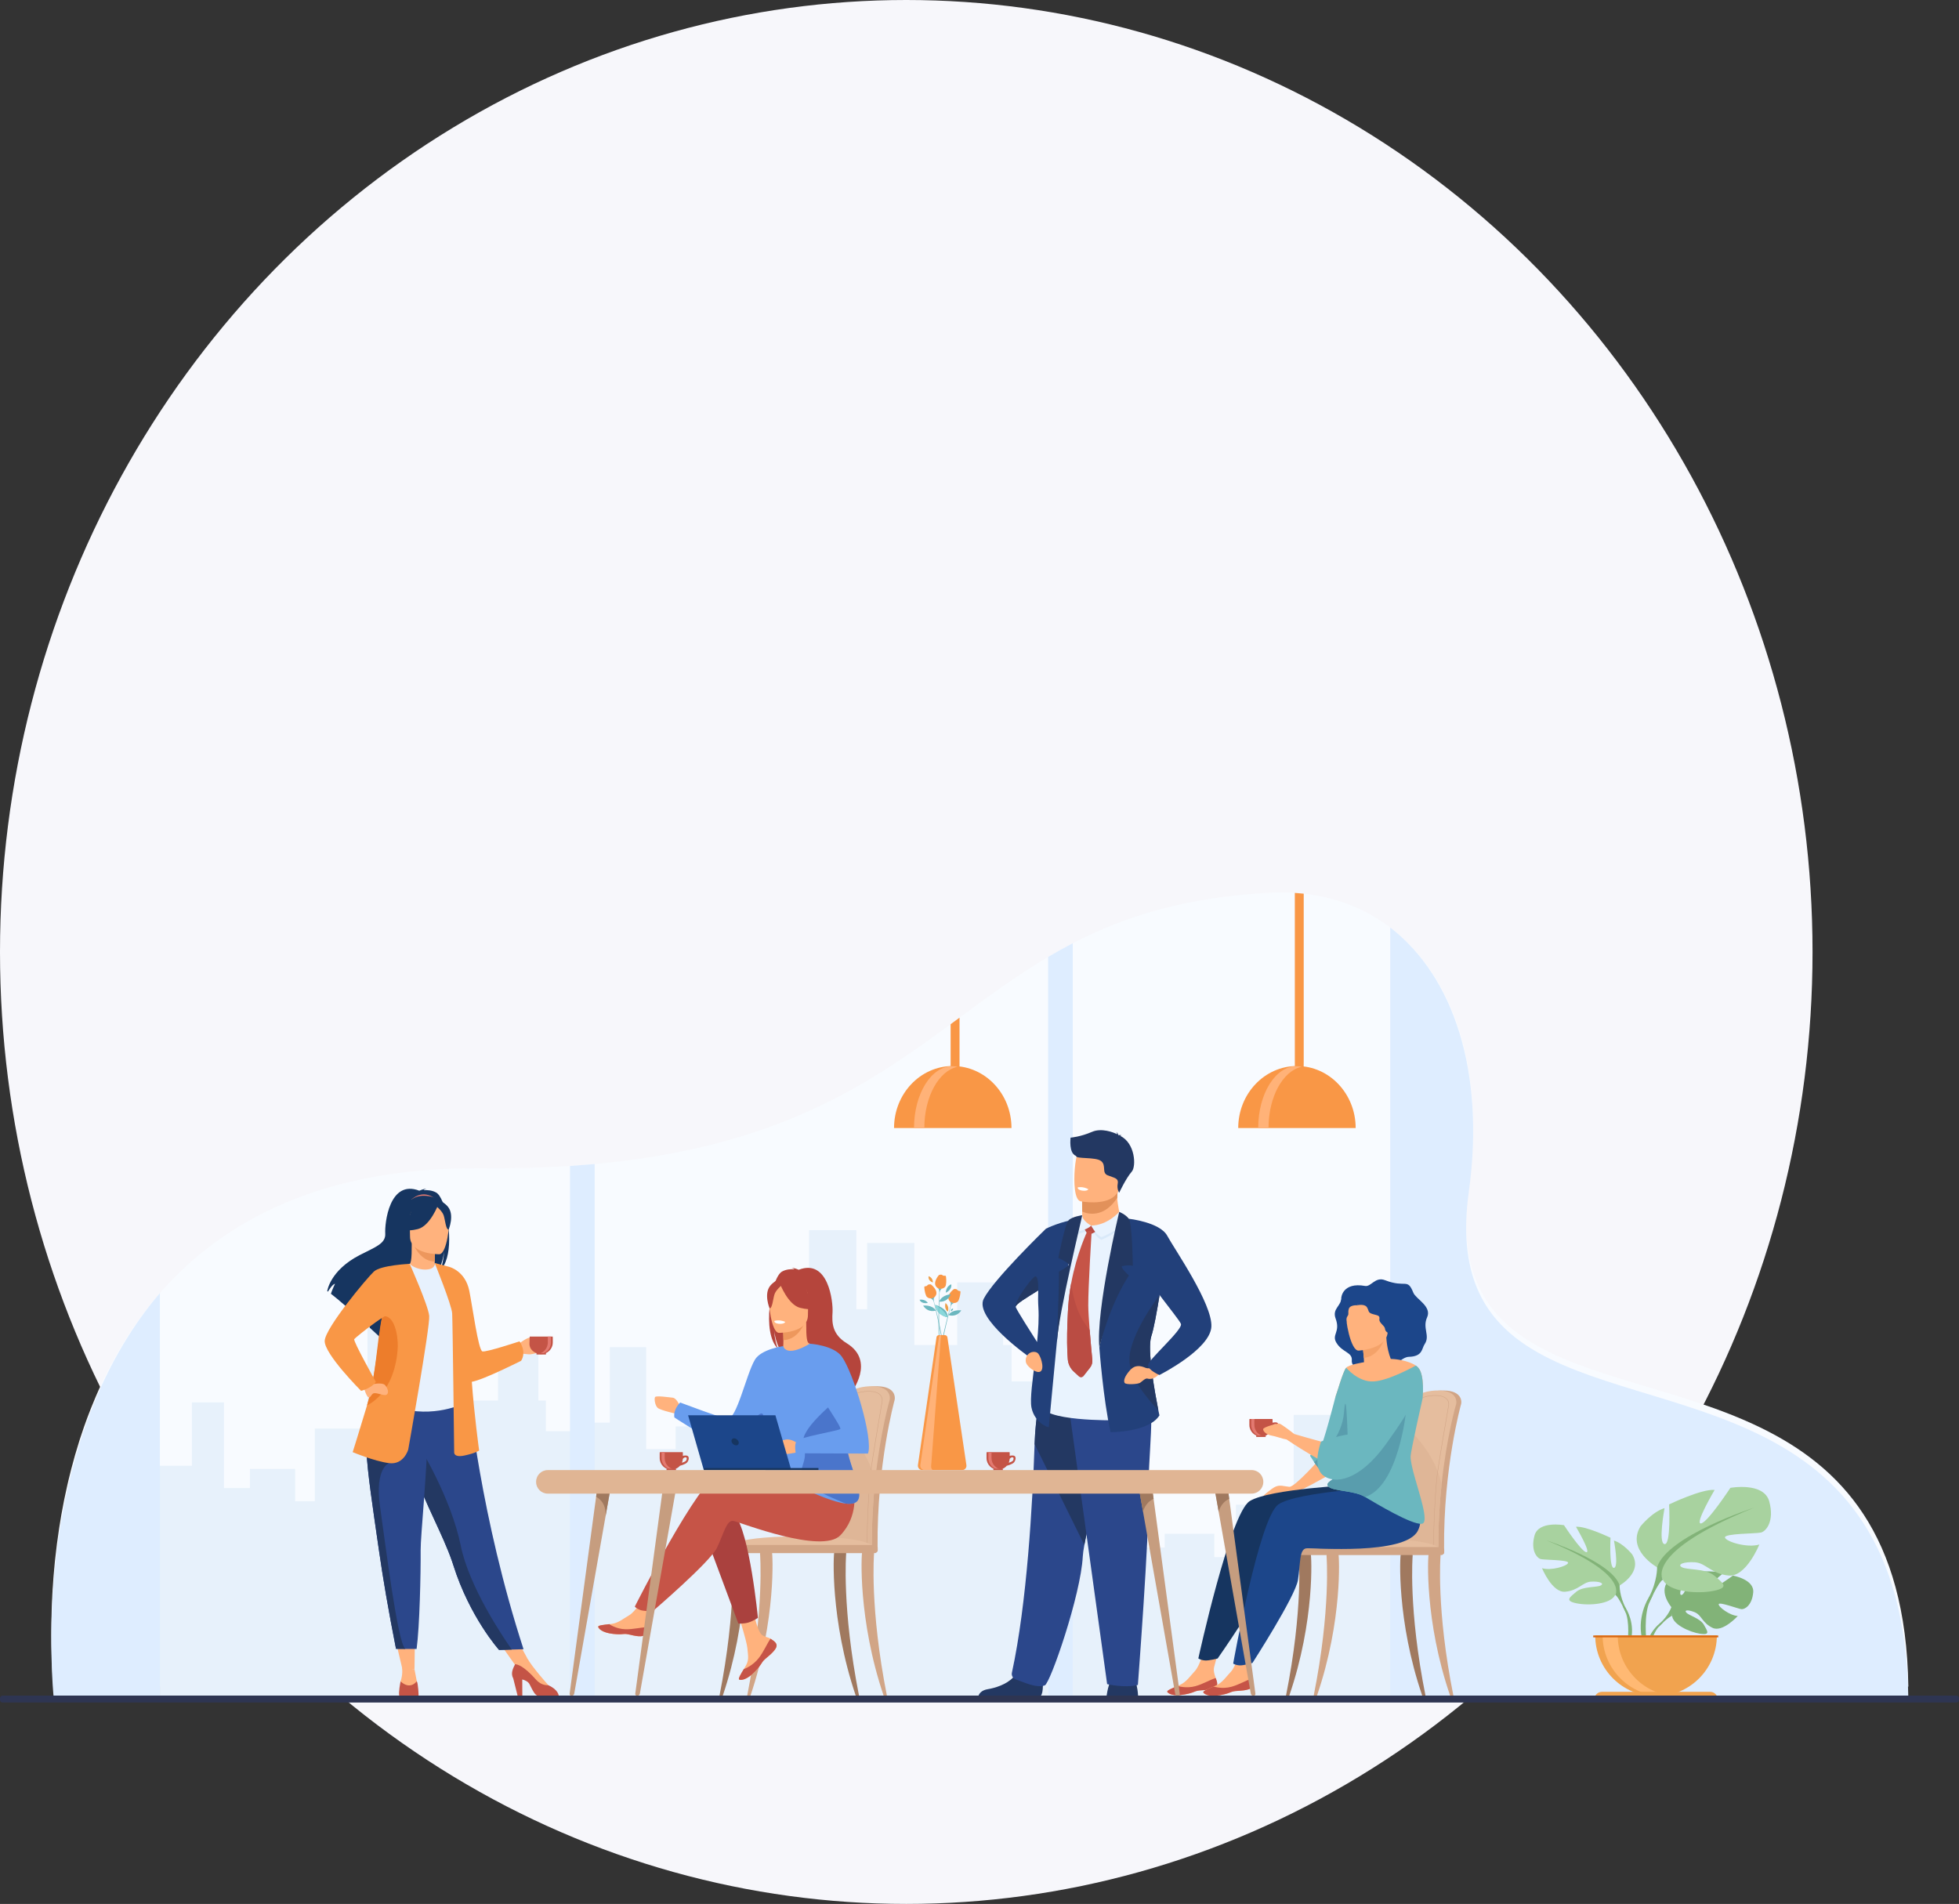 <svg width="428" height="416" viewBox="0 0 428 416" fill="none" xmlns="http://www.w3.org/2000/svg">
<rect x="0" y="0" width="428" height="416" fill="#333333" stroke="none"/>
<ellipse cx="198" cy="208" rx="198" ry="208" fill="#F7F7FB"/>
<g clip-path="url(#clip0_8_2)">
<path d="M416.931 368.515H11.694C11.694 368.515 11.344 365.172 11.241 359.773C11.182 356.628 11.203 352.783 11.429 348.496C11.448 348.146 11.468 347.792 11.489 347.434C11.606 345.469 11.766 343.415 11.981 341.299C12 341.113 12.021 340.923 12.041 340.735C12.275 338.522 12.567 336.225 12.93 333.861C13.225 331.942 13.565 329.978 13.966 327.985C13.992 327.846 14.02 327.705 14.05 327.563C14.256 326.549 14.476 325.528 14.713 324.496C14.804 324.093 14.899 323.688 14.995 323.282C15.184 322.49 15.383 321.695 15.59 320.899C16.094 318.945 16.657 316.978 17.281 315.005C17.343 314.806 17.408 314.602 17.471 314.398C17.755 313.52 18.051 312.639 18.359 311.756C18.83 310.415 19.329 309.071 19.863 307.732C20.194 306.891 20.542 306.052 20.9 305.213C24.299 297.274 28.851 289.498 34.93 282.54C48.853 266.598 70.783 254.923 105.194 255.264C112.112 255.332 118.541 255.152 124.54 254.755H124.55C126.374 254.636 128.158 254.495 129.906 254.333H129.923C169.671 250.681 189.587 237.062 207.695 223.781C208.345 223.305 208.993 222.828 209.64 222.353C215.973 217.692 222.162 213.121 228.992 209.084C230.741 208.049 232.532 207.052 234.378 206.095C245.696 200.235 259.093 195.977 277.608 195.06C279.411 194.97 281.172 194.983 282.89 195.094C283.546 195.136 284.194 195.193 284.836 195.263C292.034 196.054 298.401 198.612 303.736 202.661C317.618 213.196 324.515 233.807 320.905 259.538C318.461 276.964 323.983 286.412 333.439 292.588C359.615 309.689 415.939 301.727 416.931 368.515Z" fill="#F8FBFF"/>
<path d="M221.014 301.834V293.878H219.147V280.197H209.136V293.878H199.778V271.586H189.449V286.056H187.095V268.781H176.768V301.172H163.707V320.061H158.827V311.652H147.616V316.625H141.18V294.36H133.23V310.84H125.28V371.227H133.23H140.044H141.18H147.616H151.255H157.081H158.827H163.707H168.29H176.768H179.364H184.528H187.095H189.449H194.855H198.536H199.778H209.136H218.979H219.147H221.014H228.989V301.834H221.014Z" fill="#E7F1FB"/>
<path d="M333.103 329.18V371.227H232.883V334.636H240.565V324.651H248.249V338.142H254.469V335.128H265.3V340.223H270.017V328.779H282.638V309.153H292.618V319.62H294.894V310.853H304.874V324.36H313.919V316.07H323.593V324.36H325.396V329.18H333.103Z" fill="#E7F1FB"/>
<path d="M126.297 312.697V371.014H34.928V320.267H41.932V306.418H48.936V325.128H54.605V320.947H64.482V328.015H68.781V312.143H80.288V284.922H89.386V299.439H91.461V287.278H100.561V306.012H108.806V294.515H117.626V306.012H119.269V312.697H126.297Z" fill="#E7F1FB"/>
<path d="M234.373 206.098V370.844H228.989V209.087C230.736 208.052 232.527 207.055 234.373 206.098Z" fill="#DEEDFF"/>
<path d="M129.919 254.335V368.515V370.844H124.537V368.515V254.758L129.919 254.335Z" fill="#DEEDFF"/>
<path d="M209.637 222.356V235.163C209.637 236.775 209.228 238.09 208.729 238.09H208.601C208.101 238.09 207.693 236.775 207.693 235.163V223.784C208.343 223.308 208.991 222.831 209.638 222.356H209.637Z" fill="#F99746"/>
<path d="M208.158 232.922C201.072 232.922 195.329 238.99 195.329 246.476H220.988C220.988 238.991 215.245 232.922 208.16 232.922H208.158Z" fill="#F99746"/>
<path d="M209.18 233.089C208.811 233.009 208.436 232.966 208.053 232.966C203.436 232.966 199.694 239.015 199.694 246.476H201.948C201.948 239.633 205.097 233.978 209.18 233.089Z" fill="#FFB278"/>
<path d="M284.835 195.263V232.066C284.835 232.389 284.831 232.704 284.823 233.012C284.754 235.881 284.377 238.09 283.925 238.09H283.796C283.377 238.09 283.024 236.19 282.92 233.625C282.911 233.413 282.905 233.198 282.9 232.977C282.9 232.961 282.9 232.947 282.9 232.93C282.894 232.648 282.891 232.359 282.891 232.064V195.094C283.547 195.136 284.195 195.193 284.837 195.263H284.835Z" fill="#F99746"/>
<path d="M283.355 232.922C276.27 232.922 270.525 238.99 270.525 246.476H296.184C296.184 238.991 290.441 232.922 283.355 232.922Z" fill="#F99746"/>
<path d="M284.377 233.089C284.008 233.009 283.633 232.966 283.25 232.966C278.634 232.966 274.892 239.015 274.892 246.476H277.146C277.146 239.633 280.294 233.978 284.377 233.089Z" fill="#FFB278"/>
<path d="M416.931 371.048H333.103V371.073H303.736V202.661C317.618 213.356 324.516 234.282 320.905 260.405C318.461 278.098 323.983 287.69 333.439 293.96C359.615 311.322 415.939 303.239 416.931 371.047V371.048Z" fill="#DEEDFF"/>
<path d="M365.163 351.154C365.163 351.154 361.928 347.384 364.963 344.989C364.963 344.989 367.18 343.648 368.988 343.757C368.988 343.757 366.426 348.049 367.255 348.475C368.084 348.902 369.765 343.487 369.765 343.487C369.765 343.487 374.81 342.998 376.433 343.777C376.433 343.777 372.12 347.304 373.028 347.514C373.937 347.724 378.596 344.263 378.596 344.263C378.596 344.263 383.292 345.061 383.041 347.923C382.79 350.785 381.173 351.67 380.462 351.593C379.751 351.516 375.592 349.931 375.501 350.512C375.41 351.094 377.915 352.997 379.668 353.086C379.668 353.086 376.358 356.734 374.157 355.681C371.956 354.629 371.77 352.959 370.398 352.333C369.026 351.707 367.855 351.709 368.421 352.347C368.988 352.986 371.47 353.607 372.255 354.993C373.039 356.379 373.743 357.314 371.467 356.972C369.191 356.63 365.489 354.966 365.328 353.059L365.164 351.154H365.163Z" fill="#82B378"/>
<path d="M380.734 348C380.734 348 367.979 347.509 365.163 351.154C365.163 351.154 364.54 353.018 362.623 354.715L362.325 355.529C362.325 355.529 364.535 353.2 365.326 353.061C365.326 353.061 364.09 348.546 380.736 348.002L380.734 348Z" fill="#82B378"/>
<path d="M362.623 354.714C362.623 354.714 359.886 356.737 359.696 360.351L360.193 360.395C360.193 360.395 361.068 356.658 362.648 355.197C364.229 353.735 362.625 354.714 362.625 354.714H362.623Z" fill="#82B378"/>
<path d="M353.852 346.412C353.852 346.412 358.997 343.532 356.596 339.626C356.596 339.626 354.675 337.227 352.617 336.61C352.617 336.61 353.714 342.436 352.617 342.574C351.52 342.711 351.862 335.994 351.862 335.994C351.862 335.994 346.442 333.389 344.315 333.595C344.315 333.595 347.677 339.284 346.578 339.148C345.481 339.011 341.706 333.253 341.706 333.253C341.706 333.253 336.148 332.224 335.256 335.514C334.365 338.804 335.806 340.449 336.628 340.655C337.452 340.86 342.734 340.791 342.598 341.478C342.461 342.163 338.893 343.26 336.903 342.643C336.903 342.643 339.099 348.058 341.981 347.784C344.863 347.509 345.754 345.728 347.539 345.59C349.324 345.453 350.626 345.933 349.735 346.413C348.843 346.893 345.823 346.57 344.382 347.795C342.941 349.018 341.775 349.772 344.451 350.321C347.128 350.87 351.931 350.527 352.89 348.471L353.851 346.415L353.852 346.412Z" fill="#A8D29F"/>
<path d="M337.797 336.54C337.797 336.54 352.205 341.2 353.852 346.41C353.852 346.41 353.783 348.74 355.224 351.414V352.443C355.224 352.443 353.714 348.947 352.891 348.468C352.891 348.468 356.115 343.943 337.797 336.54Z" fill="#82B378"/>
<path d="M355.224 351.416C355.224 351.416 357.446 354.787 356.179 358.89L355.608 358.736C355.608 358.736 356.164 354.217 355.001 351.943C353.838 349.669 355.225 351.414 355.225 351.414L355.224 351.416Z" fill="#82B378"/>
<path d="M362.039 342.441C362.039 342.441 355.257 338.646 358.421 333.496C358.421 333.496 360.953 330.333 363.667 329.52C363.667 329.52 362.22 337.202 363.667 337.382C365.114 337.562 364.662 328.708 364.662 328.708C364.662 328.708 371.807 325.274 374.611 325.545C374.611 325.545 370.18 333.044 371.627 332.864C373.074 332.684 378.048 325.093 378.048 325.093C378.048 325.093 385.374 323.739 386.55 328.075C387.725 332.412 385.826 334.581 384.741 334.851C383.657 335.122 376.692 335.031 376.873 335.936C377.053 336.839 381.756 338.285 384.379 337.471C384.379 337.471 381.484 344.61 377.686 344.247C373.887 343.887 372.712 341.536 370.36 341.356C368.009 341.175 366.29 341.807 367.466 342.439C368.641 343.071 372.62 342.646 374.52 344.26C376.419 345.874 377.956 346.866 374.429 347.589C370.902 348.312 364.571 347.861 363.305 345.149L362.038 342.438L362.039 342.441Z" fill="#A8D29F"/>
<path d="M383.203 329.43C383.203 329.43 364.21 335.574 362.039 342.441C362.039 342.441 362.13 345.513 360.231 349.037V350.392C360.231 350.392 362.221 345.783 363.306 345.151C363.306 345.151 359.055 339.187 383.203 329.428V329.43Z" fill="#82B378"/>
<path d="M360.23 349.037C360.23 349.037 357.301 353.481 358.971 358.89L359.724 358.688C359.724 358.688 358.993 352.73 360.525 349.733C362.057 346.736 360.23 349.037 360.23 349.037Z" fill="#82B378"/>
<path d="M361.81 370.62C369.148 370.62 375.097 364.676 375.097 357.345H348.523C348.523 364.676 354.472 370.62 361.81 370.62Z" fill="#F1A34F"/>
<path d="M365.08 370.518C364.54 370.585 363.989 370.62 363.429 370.62C356.091 370.62 350.142 364.676 350.142 357.345H353.443C353.443 364.118 358.519 369.706 365.079 370.518H365.08Z" fill="#FFB973"/>
<path d="M375.281 371.296H348.339C348.339 370.391 349.074 369.659 349.978 369.659H373.641C374.546 369.659 375.28 370.393 375.28 371.296H375.281Z" fill="#F1A34F"/>
<path d="M375.401 357.345H348.087V357.753H375.401V357.345Z" fill="#D86713"/>
<path d="M305.957 329.698C306.199 323.848 306.719 318.759 307.342 315.211C308.335 309.554 309.229 306.299 309.238 306.264C309.368 305.767 311.258 303.753 315.459 303.816C319.659 303.879 319.26 306.518 319.26 306.518C319.26 306.607 319.249 306.691 319.23 306.753C319.19 306.89 315.335 320.666 315.501 338.453C315.502 338.702 315.532 339.135 315.513 339.422C315.513 339.422 305.78 339.67 305.777 339.422C305.438 337.868 305.603 333.56 305.956 329.698H305.957Z" fill="#D1A586"/>
<path d="M304.733 338.365C304.736 338.613 304.868 338.812 305.031 338.812H305.034C305.196 338.809 305.325 338.61 305.328 338.365H313.669C313.672 338.613 313.804 338.812 313.967 338.812H313.97C314.135 338.809 314.266 338.604 314.264 338.353C314.215 333.261 314.51 328.506 314.956 324.309C316.064 313.845 318.114 306.851 318.144 306.753C318.163 306.691 318.174 306.607 318.174 306.518C318.174 306.518 318.573 303.879 314.372 303.816C310.172 303.753 308.282 305.767 308.152 306.264C308.144 306.291 307.638 308.133 306.965 311.445C306.742 312.543 306.502 313.802 306.254 315.209C305.632 318.758 305.111 323.847 304.87 329.696C304.516 333.559 304.392 336.81 304.731 338.364L304.733 338.365Z" fill="#E5BD9E"/>
<path d="M304.733 338.365C304.736 338.613 304.868 338.812 305.031 338.812H305.034C305.196 338.809 305.325 338.61 305.328 338.365H313.669C313.672 338.613 313.804 338.812 313.967 338.812H313.97C314.135 338.809 314.266 338.604 314.264 338.353C314.215 333.261 314.51 328.506 314.956 324.309C313.576 317.668 308.247 312.589 306.965 311.447C306.742 312.545 306.502 313.804 306.254 315.211C305.632 318.759 305.111 323.848 304.87 329.698C304.516 333.56 304.392 336.811 304.731 338.365H304.733Z" fill="#DFB697"/>
<path d="M313.14 338.28L313.116 338.265C313.116 338.265 313.104 338.257 313.101 338.222H313.096C313.097 338.152 313.077 338.097 313.03 338.05C312.768 337.782 311.757 337.793 310.476 337.807C309.081 337.823 307.343 337.841 305.61 337.542C304.715 337.387 305.32 330.592 305.955 324.234C306.064 323.155 306.149 322.302 306.188 321.8C306.602 316.391 308.997 306.793 309.019 306.717C309.126 306.313 310.566 304.813 313.689 304.864C314.871 304.881 315.708 305.171 316.177 305.725C316.653 306.284 316.565 306.901 316.562 306.927C316.562 306.987 316.554 307.054 316.538 307.108C316.526 307.159 314.366 319.577 314.014 322.555C313.432 327.469 313.201 337.631 313.19 338.199C313.19 338.205 313.19 338.213 313.19 338.221V338.249L313.138 338.28H313.14ZM311.277 337.707C312.211 337.707 312.87 337.749 313.099 337.984C313.102 337.75 313.115 337.313 313.138 336.486C313.165 335.514 313.212 333.996 313.281 332.284C313.4 329.287 313.609 325.166 313.92 322.545C314.281 319.492 316.436 307.12 316.447 307.081C316.46 307.036 316.468 306.978 316.468 306.921C316.468 306.909 316.551 306.311 316.103 305.786C315.651 305.256 314.84 304.977 313.688 304.961C310.616 304.92 309.213 306.355 309.111 306.745C309.087 306.833 306.696 316.391 306.282 321.81C306.243 322.313 306.158 323.166 306.05 324.247C305.626 328.484 304.742 337.299 305.626 337.451C307.349 337.749 309.082 337.728 310.475 337.714C310.759 337.711 311.027 337.708 311.275 337.708L311.277 337.707Z" fill="#D1A586"/>
<path d="M314.881 338.811H282.177C282.177 338.811 282.938 335.773 301.878 336.226C315.281 336.546 314.879 338.811 314.879 338.811H314.881Z" fill="#E5BD9E"/>
<path d="M317.543 370.534C313.75 351.618 314.725 340.01 314.731 339.863C314.741 339.571 314.196 339.308 313.903 339.298C313.606 339.294 312.297 339.212 312.146 339.461C311.948 339.788 311.184 354.09 316.836 370.534H317.544H317.543Z" fill="#D1A586"/>
<path d="M287.007 370.534C290.799 351.618 289.824 340.01 289.818 339.863C289.809 339.571 290.353 339.308 290.647 339.298C290.944 339.294 292.253 339.212 292.403 339.461C292.601 339.788 293.366 354.09 287.715 370.534H287.007Z" fill="#D1A586"/>
<path d="M280.956 370.534C284.748 351.618 283.773 340.01 283.768 339.863C283.759 339.571 284.304 339.308 284.597 339.298C284.894 339.294 286.203 339.212 286.354 339.461C286.551 339.788 287.316 354.09 281.663 370.534H280.956Z" fill="#A0795F"/>
<path d="M311.449 370.534C307.657 351.618 308.632 340.01 308.638 339.863C308.648 339.571 308.103 339.308 307.809 339.298C307.513 339.294 306.204 339.212 306.053 339.461C305.855 339.788 305.091 354.09 310.742 370.534H311.449Z" fill="#A0795F"/>
<path d="M314.865 339.78H282.153C281.786 339.78 281.488 339.482 281.488 339.115V338.69C281.488 338.323 281.786 338.025 282.153 338.025H314.867C315.234 338.025 315.532 338.323 315.532 338.69V339.115C315.532 339.482 315.234 339.78 314.867 339.78H314.865Z" fill="#D1A586"/>
<path d="M182.189 329.13C182.431 323.199 182.95 318.041 183.574 314.442C184.566 308.707 185.46 305.408 185.47 305.373C185.6 304.868 187.49 302.828 191.69 302.891C195.891 302.954 195.492 305.63 195.492 305.63C195.492 305.721 195.481 305.806 195.462 305.869C195.421 306.007 191.566 319.973 191.733 338.006C191.736 338.26 191.764 338.698 191.745 338.988C191.745 338.988 182.012 339.239 182.01 338.988C181.671 337.412 181.836 333.044 182.189 329.13Z" fill="#D1A586"/>
<path d="M180.966 337.917C180.97 338.168 181.101 338.37 181.265 338.37H181.268C181.429 338.367 181.558 338.164 181.56 337.917H189.901C189.904 338.168 190.036 338.37 190.199 338.37H190.202C190.367 338.367 190.497 338.158 190.496 337.904C190.447 332.742 190.742 327.922 191.188 323.668C192.296 313.059 194.346 305.968 194.376 305.869C194.395 305.806 194.406 305.721 194.406 305.63C194.406 305.63 194.805 302.955 190.604 302.891C186.404 302.828 184.514 304.868 184.384 305.373C184.376 305.4 183.87 307.268 183.197 310.627C182.974 311.74 182.734 313.015 182.486 314.442C181.864 318.04 181.343 323.199 181.101 329.13C180.748 333.046 180.624 336.342 180.963 337.918L180.966 337.917Z" fill="#E5BD9E"/>
<path d="M180.966 337.917C180.97 338.168 181.101 338.37 181.265 338.37H181.268C181.429 338.367 181.558 338.164 181.56 337.917H189.901C189.904 338.168 190.036 338.37 190.199 338.37H190.202C190.367 338.367 190.497 338.158 190.496 337.904C190.447 332.742 190.742 327.922 191.188 323.668C189.808 316.936 184.479 311.786 183.197 310.628C182.974 311.742 182.734 313.017 182.486 314.444C181.864 318.041 181.343 323.201 181.101 329.132C180.748 333.047 180.624 336.344 180.963 337.92L180.966 337.917Z" fill="#DFB697"/>
<path d="M189.373 337.83L189.35 337.815C189.35 337.815 189.337 337.807 189.334 337.772H189.329C189.331 337.7 189.31 337.644 189.262 337.595C188.996 337.325 187.987 337.336 186.709 337.351C185.314 337.366 183.576 337.387 181.843 337.082C180.949 336.926 181.552 330.038 182.189 323.593C182.297 322.496 182.382 321.632 182.421 321.123C182.834 315.669 185.231 305.908 185.253 305.831C185.36 305.42 186.799 303.901 189.924 303.952C191.098 303.97 191.933 304.26 192.404 304.815C192.889 305.384 192.801 306.018 192.797 306.044C192.797 306.106 192.789 306.173 192.773 306.228C192.76 306.281 190.602 318.866 190.249 321.89C189.668 326.864 189.436 337.176 189.425 337.75C189.425 337.757 189.425 337.765 189.425 337.772V337.801L189.373 337.832V337.83ZM187.51 337.249C188.442 337.249 189.098 337.291 189.331 337.528C189.331 337.528 189.331 337.528 189.332 337.529C189.335 337.291 189.348 336.847 189.372 336.01C189.398 335.023 189.445 333.485 189.514 331.749C189.634 328.711 189.842 324.532 190.153 321.875C190.514 318.786 192.669 306.237 192.68 306.198C192.693 306.153 192.701 306.093 192.701 306.035C192.701 306.023 192.786 305.409 192.329 304.873C191.875 304.341 191.065 304.062 189.921 304.045C189.874 304.045 189.827 304.045 189.78 304.045C186.808 304.045 185.446 305.466 185.344 305.855C185.32 305.944 182.93 315.639 182.515 321.127C182.476 321.637 182.391 322.503 182.283 323.599C181.859 327.894 180.977 336.83 181.859 336.985C183.584 337.288 185.316 337.267 186.708 337.252C186.992 337.249 187.26 337.245 187.508 337.245L187.51 337.249Z" fill="#D1A586"/>
<path d="M191.113 338.37H158.409C158.409 338.37 159.17 335.291 178.11 335.749C191.513 336.074 191.111 338.37 191.111 338.37H191.113Z" fill="#E5BD9E"/>
<path d="M193.775 370.531C189.982 351.353 190.957 339.585 190.963 339.436C190.973 339.141 190.428 338.873 190.135 338.864C189.838 338.859 188.529 338.778 188.378 339.03C188.18 339.361 187.416 353.861 193.067 370.532H193.775V370.531Z" fill="#D1A586"/>
<path d="M163.24 370.531C167.033 351.353 166.058 339.585 166.052 339.436C166.042 339.141 166.587 338.873 166.88 338.864C167.177 338.859 168.486 338.778 168.637 339.03C168.835 339.361 169.599 353.861 163.948 370.532H163.24V370.531Z" fill="#D1A586"/>
<path d="M157.189 370.531C160.981 351.353 160.007 339.585 160 339.436C159.991 339.141 160.535 338.873 160.829 338.864C161.126 338.859 162.435 338.778 162.585 339.03C162.783 339.361 163.548 353.861 157.897 370.532H157.189V370.531Z" fill="#A0795F"/>
<path d="M187.683 370.531C183.891 351.353 184.865 339.585 184.872 339.436C184.881 339.141 184.336 338.873 184.043 338.864C183.746 338.859 182.437 338.778 182.286 339.03C182.089 339.361 181.324 353.861 186.975 370.532H187.683V370.531Z" fill="#A0795F"/>
<path d="M158.392 339.353H191.094C191.464 339.353 191.764 339.053 191.764 338.684V338.244C191.764 337.875 191.464 337.575 191.094 337.575H158.392C158.021 337.575 157.721 337.875 157.721 338.244V338.684C157.721 339.053 158.021 339.353 158.392 339.353Z" fill="#D1A586"/>
<path d="M203.535 313.567C203.535 313.567 206.238 314.663 208.158 311.91C208.158 311.91 205.04 311.381 203.535 313.567Z" fill="#6BB7BF"/>
<path d="M203.345 312.436C203.345 312.436 203.155 311.472 202.023 311.439C202.023 311.439 202.45 312.416 203.345 312.436Z" fill="#6BB7BF"/>
<path d="M203.915 306.789C203.915 306.789 205.226 306.929 205.715 305.496C205.715 305.496 204.296 305.654 203.915 306.789Z" fill="#6BB7BF"/>
<path d="M207.023 287.825C204.38 287.259 204.334 285.098 204.334 285.098C207.449 286.081 207.023 287.825 207.023 287.825Z" fill="#6BB7BF"/>
<path d="M207.205 287.333C207.205 287.333 208.855 288.002 210.027 286.321C210.027 286.321 208.125 285.998 207.205 287.333Z" fill="#6BB7BF"/>
<path d="M203.587 319.903L203.245 320.295C203.193 320.354 203.094 320.317 203.094 320.238C203.113 309.118 204.527 299.238 205.714 293.409C207.009 287.047 208.323 283.287 208.337 283.249C208.324 283.287 207.139 287.108 205.847 293.452C204.659 299.29 203.298 306.923 203.642 319.754C203.642 319.809 203.622 319.862 203.586 319.904L203.587 319.903Z" fill="#6BB7BF"/>
<path d="M208.315 281.733C207.893 282.071 206.279 283.514 207.846 284.626C207.846 284.626 209.046 285.005 209.444 284.082C209.747 283.376 209.83 282.59 209.85 282.258C209.856 282.172 209.79 282.098 209.704 282.09C209.612 282.082 209.489 282.06 209.365 282.013C209.216 281.955 209.141 281.731 208.94 281.682C208.814 281.651 208.685 281.624 208.539 281.639C208.456 281.646 208.379 281.681 208.313 281.733H208.315Z" fill="#F99746"/>
<path d="M207.418 284.225C207.418 284.225 207.896 284.607 207.72 285.219L207.715 285.445C207.715 285.445 207.842 284.878 208.429 284.704C208.429 284.704 207.9 284.762 207.42 284.225H207.418Z" fill="#6BB7BF"/>
<path d="M207.023 287.825C204.38 287.259 204.334 285.098 204.334 285.098C204.334 285.098 206.428 286.247 207.023 287.825Z" fill="#8AD8DB"/>
<path d="M204.483 286.346C204.483 286.346 202.821 286.981 201.683 285.278C201.683 285.278 203.592 284.994 204.483 286.346Z" fill="#6BB7BF"/>
<path d="M207.449 318.982L207.783 319.382C207.833 319.443 207.932 319.407 207.934 319.329C208.138 308.21 206.923 298.304 205.852 292.451C204.684 286.064 203.446 282.278 203.435 282.241C203.448 282.278 204.556 286.122 205.719 292.49C206.791 298.352 207.996 306.008 207.395 318.83C207.392 318.885 207.413 318.938 207.449 318.981V318.982Z" fill="#6BB7BF"/>
<path d="M203.488 280.724C203.903 281.071 205.488 282.547 203.899 283.627C203.899 283.627 202.692 283.983 202.312 283.051C202.024 282.341 201.956 281.552 201.942 281.22C201.939 281.134 202.005 281.061 202.091 281.055C202.184 281.049 202.308 281.03 202.432 280.985C202.581 280.93 202.661 280.707 202.863 280.662C202.991 280.633 203.118 280.61 203.264 280.625C203.347 280.635 203.424 280.671 203.487 280.724H203.488Z" fill="#F99746"/>
<path d="M204.334 283.233C204.334 283.233 203.849 283.607 204.014 284.221V284.447C204.014 284.447 203.898 283.879 203.315 283.693C203.315 283.693 203.843 283.762 204.334 283.233Z" fill="#6BB7BF"/>
<path d="M205.188 284.399C205.188 284.399 206.944 284.692 207.721 282.796C207.721 282.796 205.794 282.896 205.188 284.399Z" fill="#6BB7BF"/>
<path d="M208.765 316.973L208.517 317.431C208.48 317.5 208.376 317.486 208.359 317.409C205.951 306.553 205.172 296.602 205.059 290.654C204.935 284.163 205.397 280.207 205.401 280.168C205.397 280.207 205.075 284.195 205.199 290.667C205.314 296.624 205.653 304.368 208.789 316.815C208.803 316.868 208.793 316.925 208.767 316.973H208.765Z" fill="#6BB7BF"/>
<path d="M205.048 278.692C204.711 279.114 203.45 280.873 205.221 281.618C205.221 281.618 206.475 281.728 206.662 280.738C206.805 279.984 206.712 279.198 206.662 278.869C206.648 278.783 206.569 278.726 206.483 278.737C206.39 278.75 206.266 278.756 206.136 278.737C205.979 278.714 205.855 278.512 205.649 278.507C205.519 278.504 205.389 278.507 205.249 278.551C205.171 278.576 205.102 278.628 205.05 278.692H205.048Z" fill="#F99746"/>
<path d="M204.717 281.319C204.717 281.319 205.267 281.588 205.229 282.223L205.273 282.446C205.273 282.446 205.273 281.866 205.808 281.568C205.808 281.568 205.304 281.74 204.717 281.32V281.319Z" fill="#6BB7BF"/>
<path d="M206.637 282.445C206.637 282.445 206.637 281.055 207.834 280.619C207.834 280.619 208.098 281.778 206.637 282.445Z" fill="#6BB7BF"/>
<path d="M203.824 280.213C203.824 280.213 203.859 279.153 202.878 278.847C202.878 278.847 202.642 279.834 203.824 280.213Z" fill="#ED9F4A"/>
<path d="M207.043 286.589C207.079 286.621 207.555 285.557 206.586 284.704C206.586 284.704 206.181 285.841 207.043 286.589Z" fill="#ED9F4A"/>
<path d="M207.721 286.506C207.695 286.514 207.714 285.978 208.217 285.901C208.217 285.901 208.302 286.346 207.721 286.506Z" fill="#6BB7BF"/>
<path d="M202.703 284.704C202.703 284.704 202.278 283.826 200.918 283.978C200.918 283.978 201.123 284.921 202.703 284.704Z" fill="#6BB7BF"/>
<path d="M210.217 321.204H201.502C200.917 321.204 200.468 320.685 200.551 320.107L204.607 292.174C204.645 291.913 204.869 291.719 205.133 291.719H206.428C206.709 291.719 206.947 291.924 206.988 292.202L211.141 320.133C211.225 320.698 210.788 321.204 210.217 321.204Z" fill="#F99746"/>
<path d="M203.433 320.359L205.586 291.725C205.354 291.757 205.166 291.935 205.131 292.172L201.075 320.105C200.99 320.684 201.441 321.203 202.026 321.203H203.769C203.544 321 203.409 320.695 203.434 320.357L203.433 320.359Z" fill="#FFB278"/>
<path d="M288.9 318.154C288.9 318.154 282.921 324.976 281.698 324.864C280.447 324.752 279.684 324.358 278.598 324.864C277.816 325.23 275.346 327.215 276.008 327.084C276.672 326.952 277.873 326.798 278.188 326.768C278.625 326.728 279.325 326.717 279.8 326.635C280.102 326.583 281.188 326.552 281.549 326.541C283.122 326.489 290.565 322.145 290.565 322.145L288.9 318.154Z" fill="#FFB27D"/>
<path d="M279.063 310.868C278.826 310.722 278.363 310.779 278.028 310.849V310.365C278.028 310.258 278.02 310.152 278.008 310.048H272.983C272.971 310.152 272.963 310.257 272.963 310.365V311.35C272.963 312.742 274.102 313.881 275.496 313.881C276.251 313.881 276.931 313.547 277.396 313.02C277.396 313.02 278.592 312.727 278.967 312.281C279.342 311.836 279.464 311.116 279.064 310.87L279.063 310.868ZM278.797 311.779C278.67 312.107 278.1 312.283 277.819 312.352C277.932 312.093 278.002 311.812 278.022 311.519C278.196 311.282 278.469 311.143 278.67 311.179C278.849 311.212 278.959 311.364 278.797 311.779Z" fill="#C45446"/>
<path d="M273.373 310.365V311.35C273.373 312.741 274.512 313.881 275.904 313.881C276.019 313.881 276.134 313.873 276.245 313.856C275.011 313.689 274.054 312.626 274.054 311.35V310.365C274.054 310.258 274.062 310.152 274.074 310.048H273.393C273.38 310.152 273.373 310.258 273.373 310.365Z" fill="#E37970"/>
<path d="M276.526 313.66H274.459V313.969H276.526V313.66Z" fill="#C45446"/>
<path d="M293.048 283.513C293.048 283.513 293.318 280.086 298.251 280.975C299.556 281.21 300.452 278.886 302.587 279.714C307.184 281.497 307.454 279.144 308.782 282.446C309.338 283.829 312.874 285.438 311.794 287.828C310.714 290.218 312.521 291.826 311.251 293.698C310.594 294.667 310.862 296.398 307.762 296.461C306.217 296.493 303.814 299.35 302.081 299.869C300.348 300.388 295.147 299.64 295.343 297.264C295.495 295.412 293.334 295.566 292.004 293.436C290.843 291.575 292.915 291.106 291.806 288.096C290.995 285.89 293.109 285.354 293.046 283.513H293.048Z" fill="#1C468A"/>
<path d="M265.931 367.803C266.036 368.95 264.439 369.229 262.589 369.32C260.74 369.412 261.299 369.79 258.764 370.248C256.229 370.706 255.213 370.015 255.029 369.671C254.866 369.367 256.045 368.893 257.301 368.357C257.459 368.29 257.618 368.221 257.775 368.152C259.189 367.531 259.982 366.263 261.084 365.089C262.127 363.977 263.118 360.416 263.118 360.416L266.563 359.68C266.563 359.68 265.596 362.886 265.26 364.253C265.063 365.058 265.355 365.958 265.614 366.643C265.753 367.016 265.895 367.397 265.931 367.8V367.803Z" fill="#FFB27D"/>
<path d="M262.589 369.32C260.74 369.412 261.299 369.79 258.764 370.248C256.229 370.706 255.213 370.015 255.029 369.671C254.866 369.367 256.045 368.893 257.301 368.357L257.319 368.379C257.319 368.379 259.103 368.984 261.159 368.424C262.835 367.97 264.457 366.968 265.612 366.645C265.752 367.018 265.893 367.399 265.929 367.802C266.034 368.948 264.438 369.227 262.587 369.318L262.589 369.32Z" fill="#C65447"/>
<path d="M296.434 324.413C296.434 324.413 277.344 325.269 273.034 327.987C268.723 330.704 261.812 362.354 261.812 362.354C261.812 362.354 262.239 362.696 263.192 362.798C264.079 362.893 266.03 362.373 266.03 362.373C266.03 362.373 275.963 348.212 276.663 344.644C277.363 341.077 277.192 337.893 278.785 337.808C280.378 337.724 300.237 340.22 303.242 334.934C306.246 329.646 296.434 324.413 296.434 324.413Z" fill="#163560"/>
<path d="M273.806 367.932C273.911 369.078 272.314 369.358 270.464 369.449C268.613 369.539 269.174 369.919 266.639 370.378C264.104 370.836 263.088 370.143 262.904 369.801C262.741 369.497 263.92 369.024 265.176 368.486C265.334 368.418 265.493 368.349 265.65 368.28C267.064 367.659 267.857 366.392 268.959 365.219C270.002 364.107 270.994 360.546 270.994 360.546L274.44 359.81C274.44 359.81 273.473 363.016 273.137 364.385C272.939 365.189 273.231 366.089 273.49 366.775C273.63 367.148 273.77 367.529 273.807 367.932H273.806Z" fill="#FFB27D"/>
<path d="M270.465 369.449C268.616 369.541 269.175 369.919 266.64 370.378C264.105 370.836 263.089 370.143 262.906 369.801C262.743 369.497 263.921 369.024 265.177 368.486L265.196 368.508C265.196 368.508 266.979 369.113 269.035 368.553C270.712 368.098 272.333 367.096 273.488 366.773C273.628 367.146 273.768 367.527 273.806 367.93C273.911 369.077 272.314 369.356 270.464 369.447L270.465 369.449Z" fill="#C65447"/>
<path d="M303.835 324.865C303.835 324.865 283.5 325.826 279.299 328.708C275.099 331.591 269.426 363.486 269.426 363.486C269.426 363.486 269.866 363.811 270.822 363.877C271.71 363.938 273.641 363.342 273.641 363.342C273.641 363.342 283.015 348.805 283.575 345.214C284.136 341.621 283.84 338.447 285.429 338.299C287.017 338.152 306.96 339.875 309.756 334.476C312.551 329.075 303.836 324.865 303.836 324.865H303.835Z" fill="#1C468A"/>
<path d="M309.921 298.908C309.913 298.897 309.903 298.887 309.894 298.876C309.732 298.694 309.539 298.528 309.327 298.379L309.319 298.373H309.318C307.657 297.214 304.689 296.965 304.689 296.965C304.689 296.965 304.364 296.933 303.851 296.911C303.461 295.903 303.019 294.41 302.881 292.233L302.585 292.312L297.638 293.637C297.638 293.637 297.858 295.205 297.96 296.69C297.982 297.015 297.999 297.336 298.007 297.636C297.864 297.688 294.784 298.122 294.116 298.84C293.447 299.56 292.108 304.346 291.771 305.195L310.82 305.505C310.82 305.505 311.299 300.532 309.921 298.904V298.908Z" fill="#FFB27D"/>
<path d="M310.624 332.945C308.368 333.16 300.768 328.575 298.234 327.084C298.189 327.058 298.148 327.032 298.107 327.008C297.052 326.389 295.569 326.097 294.158 325.863C292.361 325.57 290.683 325.373 290.146 324.73C289.507 323.964 291.387 323.118 292.897 322.239C293.659 321.796 294.327 321.342 294.536 320.892C294.696 320.536 294.685 319.758 294.577 318.764C294.56 318.578 294.535 318.383 294.508 318.182C294.385 318.436 294.232 318.701 294.054 318.965C293.61 319.628 293.025 320.299 292.439 320.851C291.722 321.53 291.008 322.035 290.563 322.144C290.265 322.216 289.965 322.178 289.667 322.062C288.876 321.753 288.113 320.884 287.507 320.045C287.364 319.848 287.229 319.65 287.107 319.462C286.693 318.835 286.399 318.316 286.288 318.192C285.95 317.819 287.645 317.08 288.342 316.525C289.036 315.968 291.769 305.195 291.769 305.195C292.106 304.346 293.445 299.56 294.114 298.839C294.114 298.839 296.724 302.024 300.11 301.842C303.471 301.661 309.228 298.423 309.316 298.371C309.611 298.505 309.919 298.904 309.919 298.904C311.295 300.532 310.818 305.505 310.818 305.505C310.818 305.505 308.183 317.105 308.183 318.276C308.183 320.423 309.96 325.358 310.807 328.912C311.346 331.164 311.512 332.859 310.622 332.942L310.624 332.945Z" fill="#6BB7BF"/>
<path d="M297.64 293.638C297.64 293.638 297.859 295.207 297.961 296.692C300.762 296.425 302.074 293.77 302.587 292.312L297.64 293.637V293.638Z" fill="#F4A269"/>
<path d="M296.797 295.106C296.797 295.106 303.442 294.774 303.171 290.642C302.899 286.511 303.574 283.685 299.321 283.723C295.067 283.76 294.346 285.391 294.101 286.792C293.857 288.192 295.062 295.086 296.797 295.106Z" fill="#FFB27D"/>
<path d="M296.516 285.195C296.516 285.195 298.104 284.825 298.624 285.597C299.143 286.368 298.771 286.801 299.931 287.124C301.09 287.449 301.484 287.425 301.368 288.236C301.251 289.047 302.532 289.649 302.587 290.297C302.642 290.944 303.176 291.269 303.684 291.316C304.195 291.361 303.962 282.957 301.992 282.587C300.022 282.217 298.121 282.656 297.542 283.12C296.963 283.583 296.514 285.197 296.514 285.197L296.516 285.195Z" fill="#1C468A"/>
<path d="M296.516 285.195C296.516 285.195 294.971 285.087 294.693 285.967C294.416 286.847 294.786 287.055 294.392 287.587C293.998 288.12 294.226 289.064 294.226 289.064C294.226 289.064 291.171 283.444 294.392 283.072C297.613 282.702 297.528 283.357 296.516 285.194V285.195Z" fill="#1C468A"/>
<path d="M294.498 316.859C294.057 318.184 293.268 319.641 292.441 320.851C291.723 321.53 291.009 322.035 290.565 322.144C290.267 322.216 289.967 322.178 289.669 322.062C288.877 321.753 288.115 320.884 287.509 320.045C287.366 319.848 287.231 319.65 287.108 319.462C289.22 317.77 293.221 313.898 293.637 308.599C294.205 301.362 294.528 317.19 294.498 316.857V316.859Z" fill="#599DAD"/>
<path d="M289.67 322.064C290.407 320.941 291.906 319.835 294.056 318.965C293.066 320.445 291.372 321.949 290.567 322.144C290.268 322.216 289.969 322.178 289.67 322.062V322.064Z" fill="#599DAD"/>
<path d="M307.238 308.136C307.238 308.136 305.579 324.797 298.236 327.084C298.19 327.058 298.149 327.032 298.109 327.008C297.054 326.389 295.57 326.097 294.159 325.863C292.362 325.57 290.684 325.373 290.147 324.73C289.508 323.964 291.389 323.118 292.899 322.239C293.66 321.796 294.329 321.342 294.538 320.892C294.698 320.536 294.687 319.758 294.578 318.764C301.703 316.131 307.239 308.136 307.239 308.136H307.238Z" fill="#599DAD"/>
<path d="M309.106 303.203C308.337 299.74 304.847 301.727 304.847 301.727C303.637 301.451 294.758 315.832 294.046 316.156C293.444 316.432 285.259 314.058 282.775 313.326C282.133 312.822 279.879 311.075 279.485 311.045C279.023 311.011 275.945 311.801 275.964 312.289C275.983 312.777 276.705 313.493 277.841 313.675C278.703 313.813 280.164 314.379 281.095 314.521C281.095 314.521 290.129 320.668 293.973 321.418C297.434 322.092 309.875 306.664 309.106 303.201V303.203Z" fill="#FFB27D"/>
<path d="M288.634 314.955C288.634 314.955 286.553 320.299 289.047 322.332C291.541 324.364 296.955 323.681 302.884 315.419C308.812 307.158 311.226 302.66 308.148 301.348C305.07 300.035 302.527 302.094 300.948 305.307C299.306 308.648 296.283 313.272 294.467 313.448C292.653 313.624 288.634 314.955 288.634 314.955Z" fill="#6BB7BF"/>
<path d="M236.432 264.716L236.437 265.524C236.437 265.524 236.217 268.047 239.326 268.415C242.436 268.786 244.988 268.737 244.903 266.789C244.622 265.281 244.122 262.941 244.1 261.694C244.092 261.23 244.123 260.739 244.21 260.182L238.182 260.062L236.407 260.352L236.43 264.716H236.432Z" fill="#FFB27D"/>
<path d="M236.41 260.352L236.434 264.716C237.074 265.014 237.796 265.194 238.606 265.194C241.377 265.194 243.166 263.165 244.102 261.693C244.094 261.228 244.125 260.738 244.211 260.181L238.184 260.06L236.409 260.35L236.41 260.352Z" fill="#E2915A"/>
<path d="M244.673 259.213C243.974 262.974 239.118 262.85 237.019 262.613C236.429 262.547 236.057 262.472 236.057 262.472C235.391 262.295 235.019 261.247 234.847 259.873C234.504 257.157 234.938 253.169 235.396 252.15C236.088 250.615 237.389 248.956 242.279 250.154C247.17 251.352 245.569 254.396 244.673 259.213Z" fill="#FFB27D"/>
<path d="M248.647 370.532H241.766C241.817 370.171 241.992 369.075 242.315 368.064C242.426 367.713 242.557 367.371 242.704 367.073C243.373 365.738 247.624 366.587 247.624 366.587C247.624 366.587 248.019 366.925 248.327 368.216C248.463 368.784 248.584 369.539 248.647 370.531V370.532Z" fill="#233862"/>
<path d="M227.852 368.363C227.833 369.298 227.716 370.184 227.377 370.534H213.766C213.939 370.041 214.429 369.301 215.826 369.075C217.414 368.818 219.888 368.054 221.333 366.529C221.848 365.986 222.231 365.346 222.399 364.6C223.04 361.752 227.694 365.472 227.694 365.472C227.694 365.472 227.882 366.971 227.852 368.363Z" fill="#233862"/>
<path d="M236.906 337.573C236.716 338.616 236.597 339.472 236.564 340.085C236.131 348.518 229.46 367.797 228.267 368.247C226.421 368.944 223.512 367.463 221.991 366.98C221.36 366.779 220.935 366.144 221.076 365.5C224.38 350.324 225.595 328.473 226.036 315.537C226.259 309.021 227.378 304.519 227.378 304.519C227.378 304.519 243.651 300.181 243.747 305.668C243.833 310.523 238.356 329.566 236.906 337.575V337.573Z" fill="#2B478B"/>
<path d="M236.906 337.573L226.036 315.534C226.259 309.018 227.378 304.515 227.378 304.515C227.378 304.515 243.651 300.178 243.747 305.665C243.833 310.52 238.356 329.563 236.906 337.572V337.573Z" fill="#233862"/>
<path d="M233.285 305.685L241.886 367.973C241.886 367.973 245.665 368.882 248.603 368.155C248.603 368.155 251.121 335.026 250.912 327.018C250.703 319.009 252.72 305.588 250.452 304.108C248.184 302.627 233.286 305.685 233.286 305.685H233.285Z" fill="#2B478B"/>
<path d="M233.896 248.571C233.896 248.571 236.048 248.407 238.587 247.303C240.648 246.407 243.248 247.394 244.092 247.837C244.07 247.701 244.015 247.516 243.887 247.331C243.887 247.331 244.265 247.599 244.321 247.974C244.361 248.002 244.378 248.023 244.368 248.029C244.368 248.029 244.799 247.95 245.073 248.074C245.073 248.074 244.88 248.046 244.811 248.172C244.803 248.184 244.792 248.195 244.78 248.206C247.994 249.757 248.291 254.833 247.257 256.008C246.012 257.421 244.519 260.603 244.519 260.603C244.519 260.603 243.974 259.851 244.2 258.608C244.427 257.364 243.351 257.364 241.994 256.8C240.636 256.235 241.768 254.653 240.579 253.692C239.391 252.73 235.035 253.296 235.092 252.561C233.475 251.973 233.894 248.738 233.894 248.573L233.896 248.571Z" fill="#233862"/>
<path d="M245.638 267.871L243.657 310.327C243.657 310.327 227.127 310.597 227.6 306.86C228.072 303.123 233.558 269.173 233.558 269.173L245.638 267.873V267.871Z" fill="#E9F3FE"/>
<path d="M251.539 291.935C250.555 294.884 252.41 304.773 253.071 308.124C253.215 308.833 253.312 309.251 253.312 309.251C251.024 312.971 242.639 312.924 242.639 312.924C241.027 305.805 240.188 294.465 240.188 294.465L246.621 266.292L254.714 273.766C254.714 273.766 254.102 278.325 253.344 282.964C252.747 286.636 252.071 290.373 251.539 291.935Z" fill="#22407A"/>
<path d="M237.783 259.831C237.783 259.831 237.626 260.316 236.401 260.138C236.401 260.138 235.372 259.989 235.448 259.448C235.448 259.448 236.482 259.144 237.782 259.83L237.783 259.831Z" fill="white"/>
<path d="M228.493 268.477C228.493 268.477 228.493 268.484 228.49 268.494C228.099 268.872 217.064 279.576 214.926 283.768C212.749 288.021 224.873 296.493 224.873 296.493C224.873 296.493 225.653 296.8 226.195 296.681C225.623 301.382 224.981 305.721 225.361 307.573C226.049 310.92 229.147 312.044 229.147 311.787C229.147 311.706 230.281 299.624 230.896 293.32C232.216 279.804 235.522 266.377 235.522 266.377C231.913 266.752 228.491 268.475 228.491 268.475L228.493 268.477ZM221.922 285.606C221.906 285.589 221.907 285.557 221.907 285.542C221.907 284.93 224.244 283.577 226.776 281.982C226.809 281.949 226.824 281.933 226.824 281.933C226.826 281.933 226.827 281.932 226.829 281.93C226.783 283.233 226.788 284.511 226.867 285.702C227.009 287.908 226.849 290.546 226.583 293.232C225.377 291.352 222.159 286.299 221.922 285.608V285.606Z" fill="#22407A"/>
<path d="M246.106 266.242C246.126 265.837 244.205 265.277 244.205 265.277C244.205 265.277 242.006 268.323 238.385 268.376C238.385 268.376 239.418 270.384 240.634 270.903C240.634 270.903 245.987 268.649 246.108 266.242H246.106Z" fill="#D9E9F9"/>
<path d="M238.385 268.303C238.385 268.303 236.466 267.166 236.459 265.935C236.459 265.935 235.219 265.779 234.679 266.38C234.679 266.38 234.223 268.492 234.828 269.719C234.828 269.719 237.59 269.298 238.385 268.304V268.303Z" fill="#D9E9F9"/>
<path d="M239.688 268.121L237.085 267.498C237.085 267.498 236.746 267.528 236.754 267.951C236.763 268.375 237.487 269.612 237.807 269.711C238.127 269.81 240.301 268.978 239.686 268.121H239.688Z" fill="#BA4C43"/>
<path d="M245.803 266.032C245.823 265.627 244.524 264.791 244.524 264.791C244.524 264.791 242.008 267.73 238.385 267.782C238.385 267.782 239.418 269.789 240.634 270.308C240.634 270.308 245.684 268.436 245.805 266.03L245.803 266.032Z" fill="#E9F3FE"/>
<path d="M238.385 267.783C238.385 267.783 236.445 266.756 236.437 265.524C236.437 265.524 235.266 266.038 234.724 266.639C234.724 266.639 234.224 267.972 234.826 269.198C234.826 269.198 237.589 268.778 238.383 267.783H238.385Z" fill="#E9F3FE"/>
<path d="M233.297 297.068C233.387 298.059 233.842 298.983 234.575 299.659L235.727 300.72C236.016 300.987 236.471 300.949 236.714 300.642L238.143 298.831C238.526 298.345 238.706 297.73 238.647 297.115C238.513 295.745 238.264 293.104 238.064 290.554C237.903 288.488 237.772 286.481 237.763 285.261C237.732 281.364 238.505 268.936 238.505 268.936L237.57 268.985C237.57 268.985 235.247 273.808 234.032 280.373C233.732 281.988 233.5 283.709 233.385 285.49C233.385 285.49 232.897 292.588 233.297 297.07V297.068Z" fill="#C65447"/>
<path d="M233.297 297.068C233.387 298.059 233.842 298.983 234.575 299.659L235.727 300.72C236.016 300.987 236.471 300.949 236.715 300.642L238.143 298.831C238.526 298.345 238.706 297.73 238.647 297.115C238.513 295.745 238.264 293.104 238.064 290.554C235.481 287.653 234.432 283.644 234.03 280.373C233.731 281.988 233.498 283.709 233.384 285.49C233.384 285.49 232.896 292.588 233.296 297.07L233.297 297.068Z" fill="#BA4C43"/>
<path d="M224.099 297.183C224.099 296.101 225.052 295.232 226.122 295.395C226.419 295.44 226.688 295.563 226.874 295.809C227.612 296.789 228.312 299.64 227.006 299.773C226.474 299.828 225.791 299.455 225.265 299.055C224.732 298.65 224.099 298.014 224.099 297.344V297.181V297.183Z" fill="#FFB27D"/>
<path d="M253.07 308.124C250.7 305.659 246.605 300.811 246.751 296.831C246.944 291.258 253.345 282.964 253.345 282.964C252.749 286.636 252.072 290.373 251.54 291.935C250.556 294.884 252.411 304.773 253.072 308.124H253.07Z" fill="#233862"/>
<path d="M252.997 298.429C252.997 298.429 251.294 299.281 250.259 298.854C249.225 298.429 248.009 298.109 246.852 299.424C245.695 300.738 245.452 301.65 245.695 302.137C245.938 302.623 248.633 302.441 249.081 302.137C249.528 301.832 250.236 301.084 250.683 301.214C251.922 301.574 252.964 300.631 253.548 299.878C253.899 299.425 252.95 299.206 252.995 298.428L252.997 298.429Z" fill="#FFB27D"/>
<path d="M246.623 266.292C246.623 266.292 253.408 267.043 255.009 269.995C256.61 272.948 264.931 284.913 264.66 289.886C264.386 294.858 253.308 300.433 253.308 300.433C253.308 300.433 250.854 299.397 250.817 298.283C250.781 297.168 258.477 290.507 258.01 289.265C257.544 288.021 249.07 278.188 248.252 274.947C247.434 271.706 246.624 266.292 246.624 266.292H246.623Z" fill="#22407A"/>
<path d="M226.823 281.932C226.823 281.932 226.807 281.949 226.774 281.98C224.242 283.575 221.905 284.927 221.905 285.54C221.566 284.461 224.856 279.951 225.92 279.032C227 278.098 226.823 281.932 226.823 281.932Z" fill="#233862"/>
<path d="M244.524 264.791C244.524 264.791 239.372 286.349 240.191 294.47C240.191 294.47 242.086 285.791 246.644 278.684C246.644 278.684 244.98 277.222 245.071 276.683C245.071 276.683 246.307 276.318 247.504 276.564C247.504 276.564 247.373 267.272 246.625 266.289C245.878 265.307 244.525 264.791 244.525 264.791H244.524Z" fill="#233862"/>
<path d="M236.437 265.524C236.542 265.463 231.331 286.589 230.896 293.322C230.896 293.322 231.412 281.308 231.362 277.845C231.362 277.845 233.502 276.713 233.502 276.316C233.502 275.919 231.219 274.845 231.219 274.845C231.219 274.845 232.665 267.446 233.453 266.631C234.243 265.815 236.437 265.522 236.437 265.522V265.524Z" fill="#233862"/>
<path d="M169.423 358.901C169.695 359.213 169.731 359.561 169.596 359.933C169.596 359.933 169.596 359.936 169.593 359.937C169.343 360.626 168.521 361.394 167.565 362.161C167.443 362.26 167.334 362.349 167.24 362.432C167.215 362.454 167.19 362.476 167.166 362.498C167.147 362.515 167.129 362.533 167.11 362.548C166.218 363.37 166.554 363.558 164.951 365.224C163.124 367.123 161.867 367.157 161.509 366.983C161.206 366.836 161.822 365.829 162.503 364.697C162.536 364.642 162.569 364.587 162.602 364.532C162.693 364.382 162.782 364.23 162.873 364.077C163.672 362.715 163.467 362.076 163.278 360.049C163.124 358.401 160.713 350.845 160.713 350.845L164.214 350.243C164.214 350.243 165.269 356.26 166.43 357.187C167.052 357.681 167.747 357.687 168.344 358.052C168.386 358.077 168.427 358.104 168.468 358.131C168.807 358.355 169.152 358.587 169.425 358.899L169.423 358.901Z" fill="#FFB27D"/>
<path d="M169.423 358.901C169.695 359.213 169.731 359.561 169.596 359.933C169.596 359.933 169.596 359.936 169.593 359.937C169.288 360.624 168.485 361.39 167.56 362.153C167.439 362.254 167.333 362.346 167.238 362.431C167.213 362.453 167.188 362.475 167.165 362.497C167.146 362.514 167.127 362.531 167.108 362.547C166.217 363.369 166.552 363.557 164.95 365.222C163.123 367.121 161.865 367.156 161.508 366.982C161.205 366.834 161.82 365.828 162.501 364.695C162.857 364.565 164.509 363.896 165.758 362.298C166.859 360.896 167.592 359.094 168.34 358.049C168.383 358.074 168.423 358.101 168.464 358.128C168.803 358.352 169.149 358.584 169.422 358.896L169.423 358.901Z" fill="#C65447"/>
<path d="M141.194 356.716C140.978 357.795 139.438 357.616 137.718 357.196C135.997 356.776 136.405 357.276 133.957 357.005C131.508 356.734 130.766 355.822 130.69 355.457C130.623 355.134 131.833 355.021 133.131 354.871C133.294 354.852 133.458 354.831 133.622 354.812C135.088 354.629 136.16 353.683 137.492 352.909C138.752 352.173 140.634 349.18 140.634 349.18L143.993 349.445C143.993 349.445 142.23 352.12 141.549 353.282C141.149 353.966 141.169 354.871 141.219 355.568C141.246 355.948 141.27 356.337 141.193 356.716H141.194Z" fill="#FFB27D"/>
<path d="M137.718 357.196C135.997 356.776 136.405 357.276 133.957 357.005C131.508 356.734 130.766 355.822 130.69 355.457C130.623 355.134 131.833 355.021 133.131 354.871L133.144 354.896C133.144 354.896 134.613 355.935 136.652 355.986C138.314 356.026 140.074 355.55 141.221 355.568C141.248 355.948 141.271 356.337 141.194 356.716C140.978 357.795 139.438 357.616 137.718 357.196Z" fill="#C65447"/>
<path d="M148.669 307.429C148.669 307.429 147.869 305.471 146.988 305.391C146.108 305.311 143.307 304.871 143.106 305.271C142.907 305.671 143.106 307.111 143.706 307.63C144.306 308.149 148.027 308.99 148.027 308.99L148.668 307.431L148.669 307.429Z" fill="#FFB27D"/>
<path d="M154.067 335.259L161.307 354.722C161.307 354.722 162.418 354.83 163.485 354.522C164.466 354.24 165.59 353.498 165.59 353.498C165.59 353.498 163.795 334.81 160.503 330.922C157.211 327.035 154.069 335.259 154.069 335.259H154.067Z" fill="#AA413E"/>
<path d="M182.699 327.385C182.699 327.385 161.898 320.357 157.26 321.854C152.622 323.348 138.692 351.035 138.692 351.035C138.692 351.035 139.006 351.452 139.865 351.773C140.662 352.073 142.595 352.054 142.595 352.054C142.595 352.054 155.164 341.29 156.66 338.15C158.156 335.011 158.756 332.02 160.252 332.32C161.748 332.619 179.555 339.645 183.596 335.459C187.636 331.274 186.58 325.834 186.58 325.834L182.698 327.386L182.699 327.385Z" fill="#C65447"/>
<path d="M169.988 294.695C169.656 294.01 169.285 292.793 169.103 290.624C169.131 290.839 169.505 293.576 170.558 295.125C174.884 297.962 183.175 307.437 183.012 309.233C183.012 309.233 185.933 304.283 185.983 304.254C185.983 304.254 191.37 297.41 184.985 293.489C181.74 291.496 181.756 288.94 181.891 286.718C182.028 284.496 181.006 274.933 174.506 277.436C174.506 277.436 173.462 276.973 172.996 277.042C172.996 277.042 173.377 277.114 173.572 277.315C172.819 277.271 171.74 277.326 170.842 277.837C168.46 279.191 166.326 291.328 169.99 294.697L169.988 294.695Z" fill="#B5453C"/>
<path d="M170.814 295.266C170.792 295.276 172.903 296.37 174.49 295.937C175.983 295.531 176.959 293.596 176.939 293.591C176.306 293.466 176.124 292.597 176.138 288.868L175.853 288.924L171.046 289.875C171.046 289.875 171.156 291.387 171.159 292.809C171.163 294.004 171.09 295.138 170.816 295.266H170.814Z" fill="#FFB27D"/>
<path d="M171.044 289.875C171.044 289.875 171.154 291.387 171.157 292.809C173.846 292.734 175.268 290.282 175.851 288.923L171.044 289.873V289.875Z" fill="#ED975D"/>
<path d="M176.347 288.401C176.347 288.401 177.757 286.175 178.096 284.273C178.337 282.915 177.645 277.88 172.58 278.606C172.58 278.606 171.109 278.75 169.726 279.683C168.627 280.425 167.04 282.027 168.814 286.42L169.276 287.904L176.347 288.401Z" fill="#B5453C"/>
<path d="M170.147 291.222C170.147 291.222 176.51 291.327 176.515 287.367C176.519 283.407 177.344 280.754 173.281 280.519C169.219 280.285 168.428 281.795 168.104 283.116C167.781 284.438 168.492 291.093 170.148 291.222H170.147Z" fill="#FFB27D"/>
<path d="M170.382 280.422C170.382 280.422 172.125 285.068 174.799 285.755C177.472 286.442 178.632 285.727 178.632 285.727C178.632 285.727 176.581 284.099 176.156 281.257C176.156 281.257 171.696 278.21 170.382 280.423V280.422Z" fill="#B5453C"/>
<path d="M170.814 280.8C170.814 280.8 169.513 281.836 169.196 282.844C168.879 283.853 168.736 285.929 168.13 285.859C168.13 285.859 166.818 282.7 168.293 280.914C169.858 279.02 170.814 280.8 170.814 280.8Z" fill="#B5453C"/>
<path d="M187.578 327.494C187.234 328.446 186.183 328.691 184.772 328.526C182.081 328.213 178.086 326.408 175.206 325.161C170.816 323.26 168.821 325.046 167.424 323.836C166.027 322.625 169.02 319.936 166.425 307.443C165.545 303.208 171.12 294.125 171.12 294.125C171.12 294.125 171.602 296.754 176.936 293.591C177.124 293.48 179.223 296.585 181.246 300.415C183.475 304.639 185.61 309.741 184.982 312.371C183.784 317.383 188.573 324.73 187.577 327.496L187.578 327.494Z" fill="#699DEE"/>
<path d="M171.123 294.125L167.835 307.6C167.835 307.6 167.425 308.328 166.784 309.363C165.279 311.795 162.493 315.926 160.708 316.346C159.828 316.553 157.957 315.822 155.886 314.776C151.97 312.8 147.339 309.702 147.339 309.702C147.04 307.908 148.603 306.444 148.603 306.444C148.603 306.444 157.982 309.967 158.913 310.032C160.942 310.177 163.009 300.386 164.907 297.125C166.279 294.766 171.123 294.123 171.123 294.123V294.125Z" fill="#699DEE"/>
<path d="M171.561 288.822C171.561 288.822 171.442 289.326 170.189 289.247C170.189 289.247 169.138 289.183 169.169 288.63C169.169 288.63 170.189 288.236 171.56 288.822H171.561Z" fill="white"/>
<path d="M187.578 327.494C187.234 328.446 186.182 328.691 184.771 328.526C182.91 327.715 174.867 324.603 174.958 322.493C175.091 319.371 176.504 319.271 175.507 315.416C174.707 312.32 182.137 306.567 183.323 305.315C185.551 309.54 185.613 309.739 184.985 312.369C183.787 317.381 188.576 324.728 187.579 327.494H187.578Z" fill="#4A75CB"/>
<path d="M166.783 309.364C165.278 311.797 162.491 315.927 160.707 316.348C159.826 316.555 157.955 315.824 155.885 314.778C157.396 315.167 158.864 315.156 160.291 315.019C161.837 314.87 162.286 312.976 164.73 310.136C166.315 308.293 166.704 308.757 166.781 309.366L166.783 309.364Z" fill="#4A75CB"/>
<path d="M174.234 315.342C174.234 315.342 172.887 314.296 171.616 314.546C170.344 314.795 169.72 315.667 169.77 316.065C169.82 316.464 170.494 317.585 171.465 317.685C172.438 317.786 175.206 317.088 175.206 317.088L174.232 315.344L174.234 315.342Z" fill="#FFB27D"/>
<path d="M176.937 293.591C176.937 293.591 182.123 293.911 183.919 296.413C186.446 299.935 190.836 314.312 189.639 317.602L173.859 317.536C173.859 317.536 173.476 315.75 174.008 314.886C174.54 314.022 183.187 312.626 183.586 312.228C183.985 311.83 178.598 304.453 178.598 303.258C178.598 302.063 176.937 293.593 176.937 293.593V293.591Z" fill="#699DEE"/>
<path d="M172.88 321.231H153.777L150.333 309.233H169.408L172.88 321.231Z" fill="#1C468A"/>
<path d="M178.816 320.764H153.841V321.231H178.816V320.764Z" fill="#163560"/>
<path d="M159.842 315.037C159.721 314.615 159.964 314.273 160.387 314.273C160.809 314.273 161.25 314.615 161.371 315.037C161.492 315.458 161.248 315.8 160.826 315.8C160.404 315.8 159.963 315.458 159.842 315.037Z" fill="#163560"/>
<path d="M112.853 294.001C112.853 294.001 114.94 292.296 115.691 292.287C116.441 292.277 117.866 291.902 117.81 292.147C117.753 292.39 116.552 292.708 116.76 292.821C116.965 292.934 118.711 292.465 119.197 292.746C119.685 293.027 120.828 294.189 119.91 294.695C118.992 295.202 116.234 296.006 115.521 295.914C114.808 295.82 113.195 295.708 113.195 295.708L112.851 294.002L112.853 294.001Z" fill="#FFB27D"/>
<path d="M86.184 357.4L87.936 364.771L90.559 364.755L90.654 357.4H86.184Z" fill="#FFB27D"/>
<path d="M108.249 357.715L113.233 364.771L115.174 362.279L112.176 356.745L108.249 357.715Z" fill="#FFB27D"/>
<path d="M98.038 268.613C98.038 268.594 98.038 268.575 98.034 268.558C98.001 268.191 97.958 267.829 97.91 267.467C97.759 266.361 97.544 265.298 97.282 264.349C97.129 263.805 96.965 263.297 96.787 262.839C96.761 262.768 96.734 262.702 96.707 262.635C96.282 261.595 95.795 260.849 95.298 260.567C94.392 260.052 93.307 259.997 92.548 260.041C92.742 259.841 93.128 259.767 93.128 259.767C92.657 259.696 91.607 260.162 91.607 260.162C85.06 257.642 84.031 267.274 84.169 269.512C84.305 271.749 81.968 272.48 78.562 274.243C72.062 277.607 71.492 282.111 71.492 282.111C71.542 282.14 71.596 282.175 71.651 282.214C71.974 281.668 72.638 280.643 73.197 280.489C73.175 280.539 72.534 281.899 72.296 282.68C73.117 283.306 74.241 284.251 75.456 285.311C77.082 286.729 78.87 288.347 80.3 289.657C80.289 289.208 80.307 288.575 80.471 288.239L80.744 289.883L80.78 290.097C81.692 290.935 82.411 291.604 82.775 291.946C82.813 291.981 82.846 292.012 82.875 292.039C82.982 292.138 83.039 292.191 83.039 292.191C82.987 291.617 83.794 290.261 85.059 288.587C85.145 288.47 85.238 288.352 85.33 288.233C85.737 287.704 86.186 287.152 86.665 286.583C86.837 286.378 87.011 286.172 87.19 285.964C87.335 285.796 87.479 285.63 87.63 285.46C87.985 285.057 88.349 284.654 88.719 284.251C89.68 283.207 90.684 282.176 91.665 281.242C93.091 279.879 94.464 278.714 95.577 277.985C95.62 277.923 95.66 277.861 95.696 277.796C95.904 277.462 96.081 277.083 96.232 276.692C96.279 276.575 96.321 276.457 96.362 276.338C96.798 275.087 96.993 273.808 97.035 273.504C96.929 274.76 96.757 275.695 96.569 276.391C96.527 276.545 96.484 276.685 96.442 276.816C96.345 277.113 96.247 277.354 96.152 277.552C96.341 277.376 96.516 277.179 96.677 276.957C96.783 276.813 96.882 276.661 96.972 276.498C98.067 274.594 98.302 271.547 98.037 268.616L98.038 268.613Z" fill="#163560"/>
<path d="M95.321 278.121C95.343 278.13 93.218 279.233 91.618 278.797C90.114 278.388 89.132 276.44 89.152 276.435C89.79 276.308 89.973 275.435 89.959 271.677L90.246 271.734L95.087 272.692C95.087 272.692 94.977 274.215 94.974 275.648C94.971 276.852 95.043 277.994 95.319 278.123L95.321 278.121Z" fill="#FFB27D"/>
<path d="M89.848 262.143C89.848 262.143 92.235 259.602 95.233 262.012C95.233 262.012 93.488 261.711 89.848 262.143Z" fill="#E37970"/>
<path d="M95.089 272.69C95.089 272.69 94.979 274.213 94.976 275.646C92.267 275.57 90.835 273.101 90.248 271.732L95.089 272.69Z" fill="#ED975D"/>
<path d="M89.749 271.207C89.749 271.207 88.33 268.966 87.989 267.05C87.746 265.682 88.443 260.61 93.544 261.341C93.544 261.341 95.026 261.487 96.418 262.426C97.527 263.175 99.124 264.787 97.337 269.212L96.872 270.707L89.749 271.207Z" fill="#163560"/>
<path d="M114.383 360.345L111.817 360.424L109.038 360.508C109.038 360.508 102.623 353.371 99.024 341.931C98.939 341.665 98.851 341.397 98.757 341.124C96.787 335.386 92.704 328.184 90.552 321.665C90.21 320.627 89.903 319.65 89.626 318.725C89.538 318.429 89.452 318.138 89.37 317.851C87.785 312.347 87.325 308.732 86.903 304.871L102.439 304.995C102.439 304.995 104.948 331.362 114.381 360.344L114.383 360.345Z" fill="#2B478B"/>
<path d="M100.267 296.077C100.228 303.463 101.352 306.633 101.352 306.633C101.352 306.633 94.7 310.009 86.793 307.523C86.701 307.494 80.246 306.023 80.246 306.023C80.378 305.723 81.555 300.746 81.684 300.471C83.353 296.889 84.621 295.32 84.819 294.219C85.186 292.163 85.194 290.036 85.01 288.031C84.528 282.721 83.094 278.312 83.094 278.312C85.247 277.823 87.266 276.962 89.507 276.122C90.023 276.763 91.6 277.434 92.967 277.404C94.541 277.37 95.053 276.696 94.971 275.96C96.649 276.893 97.988 277.774 97.988 277.774C99.415 280.251 102.308 282.653 102.516 286.451C102.568 287.384 100.267 295.87 100.266 296.077H100.267Z" fill="#E7F1FD"/>
<path d="M95.995 274.048C95.995 274.048 89.586 274.154 89.581 270.166C89.576 266.178 88.746 263.504 92.838 263.269C96.93 263.032 97.728 264.553 98.052 265.884C98.377 267.216 97.662 273.918 95.995 274.048Z" fill="#FFB27D"/>
<path d="M95.756 263.17C95.756 263.17 94.001 267.849 91.307 268.541C88.614 269.232 87.446 268.511 87.446 268.511C87.446 268.511 89.511 266.872 89.94 264.01C89.94 264.01 94.431 260.943 95.756 263.17Z" fill="#163560"/>
<path d="M95.321 263.549C95.321 263.549 96.632 264.594 96.951 265.61C97.271 266.626 97.414 268.717 98.024 268.646C98.024 268.646 99.346 265.466 97.861 263.665C96.285 261.757 95.321 263.549 95.321 263.549Z" fill="#163560"/>
<path d="M87.848 364.358C87.848 364.358 88.06 365.818 87.514 367.38C87.514 367.38 87.084 369.334 89.011 369.37C90.937 369.406 91.409 369.224 91.193 368.026C90.975 366.828 90.56 364.755 90.56 364.755L87.85 364.358H87.848Z" fill="#FFB27D"/>
<path d="M91.447 370.531H87.228C87.055 369.663 87.437 367.814 87.501 367.46C87.506 367.433 87.511 367.413 87.514 367.4C87.514 367.386 87.517 367.382 87.517 367.382C89.697 369.378 91.063 367.33 91.063 367.33C91.063 367.333 91.066 367.336 91.067 367.341C91.388 368.123 91.455 370.226 91.45 370.532L91.447 370.531Z" fill="#C45446"/>
<path d="M119.817 368.222C119.817 368.222 116.265 364.283 115.174 362.279L112.532 363.63L118.436 369.169L119.817 368.987V368.221V368.222Z" fill="#FFB27D"/>
<path d="M122.073 370.531H117.604C116.946 370.531 116.42 369.441 115.711 368.025C115.421 367.444 114.769 367.126 114.102 366.95L114.119 370.531H113.088L112.138 366.745C111.509 365.591 112.088 364.543 112.531 363.63C113.046 363.63 114.43 363.982 117.055 366.935C117.918 367.904 118.869 368.25 119.814 368.222C119.827 368.232 119.841 368.238 119.853 368.243C122.034 369.223 122.07 370.531 122.07 370.531H122.073Z" fill="#C45446"/>
<path d="M111.818 360.424L109.04 360.508C109.04 360.508 102.625 353.371 99.025 341.931C98.941 341.665 98.853 341.396 98.759 341.124C96.789 335.386 92.706 328.184 90.554 321.665C90.212 320.627 89.904 319.65 89.628 318.725C89.54 318.429 89.454 318.138 89.372 317.851L91.661 316.117C91.661 316.117 98.529 327.231 100.656 337.689C102.504 346.774 109.902 357.704 111.817 360.424H111.818Z" fill="#233862"/>
<path d="M91.901 338.663C91.94 343.749 91.683 355.441 91.02 360.282H88.561C87.201 360.282 86.522 360.264 86.522 360.264C84.858 351.847 83.676 344.883 82.814 338.881C82.108 333.957 81.48 329.734 80.996 326.1C80.51 322.443 80.172 319.38 80.052 316.793C80.033 316.385 80.019 315.988 80.011 315.604C80.003 315.217 80.001 314.842 80.004 314.477L93.43 313.169C93.26 322.081 91.88 335.709 91.903 338.665L91.901 338.663Z" fill="#2B478B"/>
<path d="M88.559 360.282C87.2 360.282 86.52 360.264 86.52 360.264C84.856 351.847 83.674 344.883 82.812 338.881C82.106 333.957 81.478 329.734 80.995 326.1C80.508 322.443 80.171 319.38 80.05 316.793L84.975 319.688C84.975 319.688 81.831 320.797 83.031 329.185C84.23 337.575 86.889 359.095 88.559 360.284V360.282Z" fill="#233862"/>
<path d="M89.193 316.708C89.193 316.708 88.248 320.122 84.975 319.686C81.704 319.25 77.052 317.29 77.052 317.29C77.052 317.29 78.45 312.876 80.188 307.078C82.293 300.059 82.817 290.192 84.045 284.483C84.39 282.884 86.707 282.365 86.793 281.408L89.507 276.147C89.507 276.147 93.554 285.222 93.772 287.51C93.99 289.798 89.192 316.71 89.192 316.71L89.193 316.708Z" fill="#F99746"/>
<path d="M86.905 294.247C86.759 297.951 85.461 304.269 80.249 307.048C80.229 307.059 80.209 307.069 80.186 307.078C82.291 300.059 82.265 293.323 83.492 287.615C86.294 287.032 86.983 292.208 86.905 294.248V294.247Z" fill="#ED7D2B"/>
<path d="M120.756 292.033H115.731C115.728 292.056 115.723 292.152 115.715 292.287C115.697 292.741 115.665 293.632 115.67 293.715C115.741 294.78 116.481 295.367 117.199 295.647C117.199 295.647 117.205 295.652 117.21 295.654C117.379 295.719 117.549 295.768 117.706 295.803C117.825 295.828 117.941 295.846 118.045 295.854C118.115 295.862 118.18 295.865 118.239 295.865C118.607 295.865 118.955 295.785 119.271 295.644C120.154 295.249 120.774 294.36 120.774 293.334V292.348C120.774 292.241 120.767 292.136 120.754 292.031L120.756 292.033Z" fill="#C45446"/>
<path d="M120.344 292.033H119.663C119.677 292.136 119.684 292.243 119.684 292.349V293.336C119.684 294.023 119.406 294.647 118.957 295.106C118.735 295.331 118.47 295.516 118.178 295.646C118.028 295.713 117.871 295.765 117.707 295.803C117.637 295.818 117.564 295.831 117.491 295.842C117.602 295.859 117.715 295.865 117.831 295.865C117.904 295.865 117.976 295.862 118.046 295.854C118.335 295.832 118.608 295.759 118.861 295.644C119.332 295.432 119.727 295.081 119.996 294.642C120.101 294.466 120.187 294.278 120.25 294.079C120.324 293.844 120.363 293.593 120.363 293.334V292.348C120.363 292.241 120.357 292.135 120.344 292.031V292.033Z" fill="#E37970"/>
<path d="M117.212 295.953H119.279V295.644H117.212V295.953Z" fill="#C45446"/>
<path d="M81.182 302.472C81.182 302.472 83.519 301.967 84.12 302.635C84.721 303.302 85.057 304.362 84.457 304.733C83.858 305.107 82.119 304.084 81.494 304.497C81.047 304.791 80.905 305.543 80.455 305.281C80.006 305.019 79.53 303.299 79.53 303.299L81.18 302.474L81.182 302.472Z" fill="#FFB27D"/>
<path d="M89.507 276.147C89.507 276.147 83.2 276.424 81.684 277.829C80.168 279.236 71.09 290.104 70.941 292.952C70.79 295.799 78.893 303.894 78.893 303.894C78.893 303.894 81.144 303.353 82.119 301.937C82.119 301.937 77.093 292.983 77.392 292.592C77.692 292.202 86.208 285.231 86.904 286.778C87.506 288.111 89.507 276.145 89.507 276.145V276.147Z" fill="#F99746"/>
<path d="M113.503 293.077C113.503 293.077 106.301 295.475 105.4 295.276C104.499 295.076 103.213 285.327 102.52 281.985C101.625 277.682 98.211 276.826 98.211 276.826L94.973 275.96C94.973 275.96 98.68 285.112 98.79 286.964C98.898 288.816 99.226 317.254 99.226 317.254C99.226 317.254 99.008 318.562 101.517 318.016C104.025 317.472 104.679 316.926 104.679 316.926C104.679 316.926 103.592 308.977 103.082 301.92C105.637 301.484 113.854 297.324 113.854 297.324C115.129 295.324 113.504 293.079 113.504 293.079L113.503 293.077Z" fill="#F99746"/>
<path d="M133.632 323.776L132.319 331.202L128.697 351.714L125.458 370.049C125.41 370.327 125.162 370.531 124.873 370.531C124.617 370.531 124.421 370.313 124.454 370.066L127.246 349.28L130.233 327.046L130.684 323.691L133.632 323.776Z" fill="#C69D7F"/>
<path d="M147.971 323.776L146.658 331.202L143.035 351.714L139.797 370.049C139.749 370.327 139.501 370.531 139.212 370.531C138.956 370.531 138.76 370.313 138.793 370.066L141.585 349.28L144.572 327.046L145.023 323.691L147.971 323.776Z" fill="#C69D7F"/>
<path d="M132.319 331.202C132.492 328.01 130.233 327.046 130.233 327.046L130.684 323.691L133.632 323.776L132.319 331.202Z" fill="#A0795F"/>
<path d="M257.334 370.531C257.045 370.531 256.797 370.327 256.747 370.049L253.87 353.759L249.732 330.328L248.575 323.776L251.523 323.691L252.035 327.494L255.625 354.223L257.753 370.066C257.786 370.313 257.59 370.531 257.334 370.531Z" fill="#C69D7F"/>
<path d="M252.033 327.496C250.123 328.338 249.732 330.328 249.732 330.328L248.575 323.776L251.523 323.691L252.035 327.494L252.033 327.496Z" fill="#A0795F"/>
<path d="M273.858 370.531C273.567 370.531 273.321 370.327 273.271 370.049L270.394 353.759L266.256 330.328L265.099 323.776L268.047 323.691L268.559 327.494L272.15 354.223L274.279 370.066C274.311 370.313 274.115 370.531 273.859 370.531H273.858Z" fill="#C69D7F"/>
<path d="M268.559 327.496C266.65 328.338 266.257 330.328 266.257 330.328L265.101 323.776L268.048 323.691L268.56 327.494L268.559 327.496Z" fill="#A0795F"/>
<path d="M119.676 321.204H273.459C274.865 321.204 276.008 322.344 276.008 323.751V323.804C276.008 325.209 274.867 326.351 273.459 326.351H119.676C118.27 326.351 117.128 325.211 117.128 323.806V323.753C117.128 322.348 118.27 321.207 119.676 321.207V321.204Z" fill="#E0B594"/>
<path d="M150.228 318.109C149.991 317.963 149.528 318.019 149.193 318.09V317.605C149.193 317.499 149.185 317.392 149.173 317.289H144.148C144.136 317.392 144.128 317.497 144.128 317.605V318.59C144.128 319.983 145.267 321.121 146.661 321.121C147.416 321.121 148.096 320.787 148.561 320.26C148.561 320.26 149.757 319.967 150.132 319.522C150.507 319.076 150.629 318.356 150.231 318.11L150.228 318.109ZM149.962 319.02C149.835 319.348 149.265 319.523 148.984 319.592C149.097 319.333 149.167 319.053 149.187 318.759C149.361 318.523 149.634 318.383 149.835 318.419C150.014 318.452 150.124 318.606 149.962 319.02Z" fill="#C45446"/>
<path d="M144.538 317.605V318.59C144.538 319.981 145.677 321.121 147.069 321.121C147.184 321.121 147.299 321.113 147.41 321.096C146.176 320.93 145.219 319.867 145.219 318.59V317.605C145.219 317.499 145.227 317.392 145.239 317.289H144.558C144.544 317.392 144.538 317.499 144.538 317.605Z" fill="#E37970"/>
<path d="M147.691 320.9H145.624V321.209H147.691V320.9Z" fill="#C45446"/>
<path d="M221.635 318.109C221.398 317.963 220.935 318.019 220.6 318.09V317.605C220.6 317.499 220.593 317.392 220.58 317.289H215.556C215.543 317.392 215.535 317.497 215.535 317.605V318.59C215.535 319.983 216.675 321.121 218.069 321.121C218.824 321.121 219.503 320.787 219.968 320.26C219.968 320.26 221.164 319.967 221.539 319.522C221.914 319.076 222.037 318.356 221.638 318.11L221.635 318.109ZM221.37 319.02C221.242 319.348 220.673 319.523 220.392 319.592C220.505 319.333 220.574 319.053 220.594 318.759C220.768 318.523 221.042 318.383 221.242 318.419C221.421 318.452 221.531 318.606 221.37 319.02Z" fill="#C45446"/>
<path d="M215.945 317.605V318.59C215.945 319.981 217.084 321.121 218.477 321.121C218.591 321.121 218.706 321.113 218.817 321.096C217.584 320.93 216.626 319.867 216.626 318.59V317.605C216.626 317.499 216.634 317.392 216.646 317.289H215.965C215.953 317.392 215.945 317.499 215.945 317.605Z" fill="#E37970"/>
<path d="M219.098 320.9H217.031V321.209H219.098V320.9Z" fill="#C45446"/>
<path d="M34.928 282.543V370.531H11.694C11.694 370.531 11.344 367.109 11.241 361.584C11.182 358.366 11.203 354.43 11.429 350.042C11.448 349.684 11.468 349.321 11.489 348.955C11.606 346.943 11.766 344.842 11.981 342.678C12 342.486 12.021 342.292 12.041 342.099C12.275 339.835 12.567 337.482 12.93 335.066C13.225 333.102 13.565 331.092 13.966 329.052C13.992 328.909 14.02 328.765 14.05 328.62C14.256 327.582 14.476 326.536 14.713 325.481C14.804 325.068 14.899 324.654 14.995 324.239C15.184 323.428 15.383 322.614 15.59 321.8C16.094 319.801 16.657 317.789 17.281 315.769C17.343 315.565 17.408 315.356 17.471 315.148C17.755 314.249 18.051 313.346 18.359 312.443C18.83 311.069 19.329 309.695 19.863 308.323C20.194 307.462 20.542 306.604 20.9 305.745C24.299 297.619 28.851 289.663 34.93 282.542L34.928 282.543Z" fill="#DEEDFF"/>
<path d="M0.562 370.474H427.437C427.747 370.474 427.998 370.727 427.998 371.036V371.437C427.998 371.748 427.746 371.998 427.437 371.998H0.562C0.251 371.998 0 371.746 0 371.437V371.036C0 370.725 0.253 370.474 0.562 370.474Z" fill="#2E3552"/>
</g>
<defs>
<clipPath id="clip0_8_2">
<rect width="428" height="177" fill="white" transform="translate(0 195)"/>
</clipPath>
</defs>
</svg>
